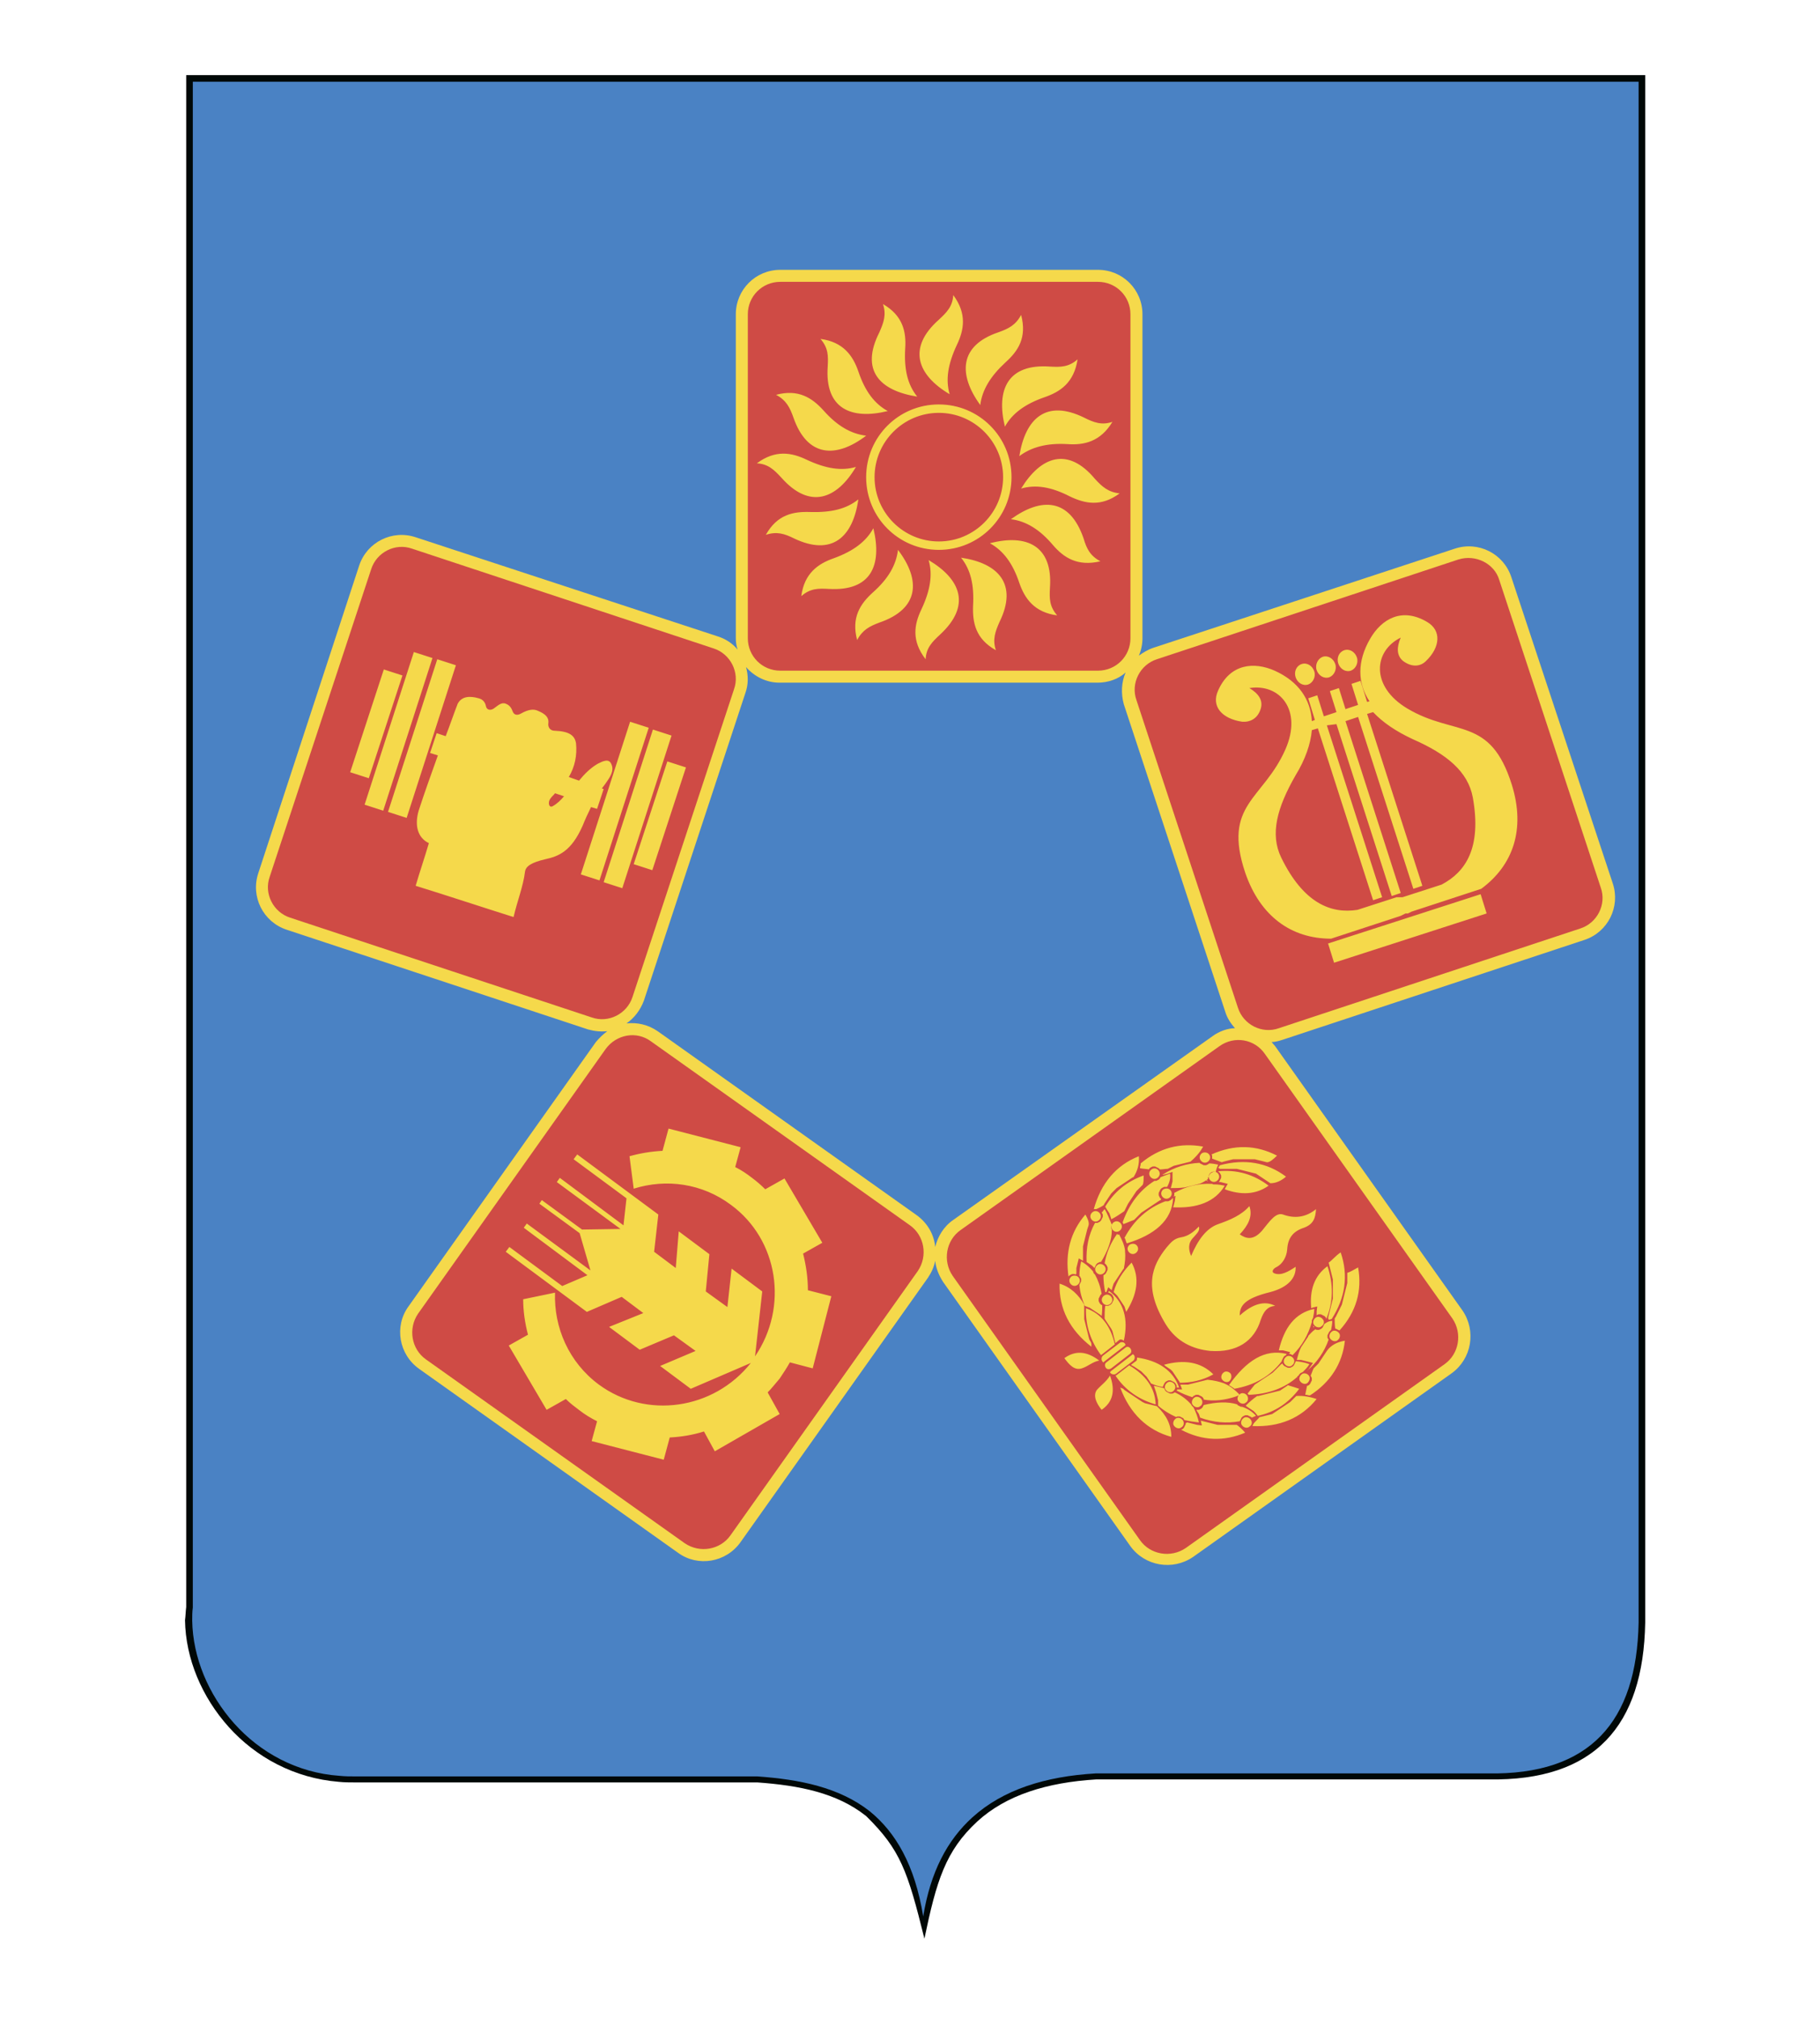 <svg xmlns="http://www.w3.org/2000/svg" viewBox="0 0 303 336" xml:space="preserve"><path fill="#000807" d="M31 267.4V12.5h242.9V270c-.3 17.2-8.4 26.4-26.1 26.1h-65.3c-8.2.5-15 2.6-19.8 7-5.3 4.9-6.8 9.9-8.8 19.5-2.8-11.3-4-14.8-9.7-20.4-4.9-3.9-11.2-5.1-18.1-5.6H59.2c-.9 0-1.9 0-2.8-.1-7.4-.6-13.8-4.1-18.3-9.1s-7.2-11.4-7.3-17.8c.1-.7.1-1.4.2-2.2z"/><path fill="#4A82C4" d="M32.1 13.6v253.9c-.1.7-.1 1.5-.1 2.2.1 6.1 2.7 12.3 7 17.1 4.3 4.8 10.4 8.2 17.5 8.7.9.1 1.8.1 2.7.1h66.9c7 .5 13.6 1.8 18.7 5.8 4.3 3.5 7.5 8.9 8.9 17.5 1.2-7.4 4-12.7 8.2-16.5 5.1-4.6 12.1-6.8 20.5-7.3h65.3c17 .3 24.8-8.6 25.1-25.1V13.6H32.1z"/><path fill-rule="evenodd" clip-rule="evenodd" fill="#F5D94B" d="M201.9 172.4 158.7 203c-1.6 1.1-2.6 2.8-3 4.5-.2-2.1-1.3-4-3.1-5.3l-43.1-30.6c-1.6-1.1-3.4-1.5-5.2-1.3 1.3-.9 2.3-2.2 2.9-3.8l16.9-51.2c.5-1.4.5-2.9.1-4.3 1.4 1.6 3.4 2.6 5.6 2.6h52.9c1.8 0 3.5-.6 4.7-1.7-.7 1.6-.8 3.5-.3 5.3l16.9 51.2c.3 1 .9 1.9 1.6 2.7-1.2 0-2.6.5-3.7 1.3zm-46.2 37.4c.1 1.2.6 2.4 1.3 3.5l31.2 44c2.4 3.3 7 4.1 10.4 1.8l43.1-30.6c3.3-2.4 4.1-7 1.8-10.4l-31.2-44c-.2-.2-.4-.5-.6-.7.6 0 1.3-.2 1.9-.4l50.2-16.6c3.9-1.3 6-5.5 4.7-9.4l-16.9-51c-1.3-3.9-5.5-6-9.4-4.7L192 107.8c-.9.3-1.7.8-2.4 1.3.4-.9.6-1.9.6-2.9V52.3c0-4.1-3.3-7.4-7.4-7.4h-52.9c-4.1 0-7.4 3.3-7.4 7.4v53.9c0 .7.1 1.3.3 1.9-.8-1-2-1.8-3.3-2.2L69.2 89.4c-3.9-1.3-8.1.8-9.4 4.7L43 145.3c-1.3 3.9.8 8.1 4.7 9.4l50.2 16.6c1.1.3 2.1.4 3.2.3-.7.5-1.3 1.1-1.9 1.8l-31.2 44c-2.4 3.3-1.6 8 1.8 10.4l43.1 30.6c3.3 2.4 8 1.6 10.4-1.8l31.2-44c.6-.9 1-1.8 1.2-2.8z"/><path fill-rule="evenodd" clip-rule="evenodd" fill="#CF4B45" d="M129.9 46.9h52.9c3 0 5.4 2.4 5.4 5.4v53.9c0 3-2.4 5.4-5.4 5.4h-52.9c-3 0-5.4-2.4-5.4-5.4V52.3c0-3 2.4-5.4 5.4-5.4zM68.6 91.3l50.2 16.6c2.8.9 4.4 4 3.4 6.8l-16.9 51.2c-.9 2.8-4 4.4-6.8 3.4l-50.2-16.6c-2.8-.9-4.4-4-3.4-6.8l16.9-51.2c.9-2.8 4-4.4 6.8-3.4zm174.2 1.8-50.2 16.6c-2.8.9-4.4 4-3.4 6.8l16.9 51.2c.9 2.8 4 4.4 6.8 3.4l50.2-16.6c2.8-.9 4.4-4 3.4-6.8l-16.9-51.2c-.8-2.7-3.9-4.3-6.8-3.4zm-39.8 81-43.1 30.6c-2.4 1.7-3 5.1-1.3 7.6l31.2 44c1.7 2.4 5.1 3 7.6 1.3l43.1-30.6c2.4-1.7 3-5.1 1.3-7.6l-31.2-44c-1.7-2.5-5.1-3.1-7.6-1.3zm-94.6-.8 43.1 30.6c2.4 1.7 3 5.1 1.3 7.6l-31.2 44c-1.7 2.4-5.1 3-7.6 1.3l-43.1-30.6c-2.4-1.7-3-5.1-1.3-7.6l31.2-44c1.8-2.5 5.2-3.1 7.6-1.3z"/><path fill-rule="evenodd" clip-rule="evenodd" fill="#F5D94B" d="M156.3 68.7c5.9 0 10.7 4.8 10.7 10.7 0 5.9-4.8 10.7-10.7 10.7-5.9 0-10.7-4.8-10.7-10.7 0-5.9 4.8-10.7 10.7-10.7zm0-1.4c6.7 0 12.1 5.4 12.1 12.1 0 6.7-5.4 12.1-12.1 12.1-6.7 0-12.1-5.4-12.1-12.1 0-6.7 5.4-12.1 12.1-12.1zm3.7 25.5c1.6 2 2.2 4.5 2 8-.1 2.8.4 5.5 3.8 7.4-.6-1.8-.1-3.1.6-4.7 3.1-6.3-.2-9.8-6.4-10.7zm-5.4.4c.7 2.4.3 5-1.2 8.2-1.2 2.5-1.7 5.2.7 8.3.1-1.9 1.1-2.9 2.4-4.1 5.2-4.8 3.5-9.2-1.9-12.4zm-5.1-1.7c-.3 2.5-1.6 4.8-4.2 7.1-2.1 1.9-3.6 4.2-2.6 7.9.9-1.7 2.1-2.3 3.7-2.9 6.7-2.3 6.9-7.1 3.1-12.1zm-4.1-3.6c-1.2 2.2-3.3 3.8-6.6 5-2.6.9-4.9 2.5-5.4 6.3 1.5-1.3 2.8-1.3 4.6-1.2 7 .4 8.9-3.9 7.4-10.1zm-2.5-4.8c-2 1.6-4.5 2.2-8 2.1-2.8-.1-5.5.4-7.4 3.8 1.8-.6 3.1-.2 4.7.6 6.3 3 9.8-.2 10.7-6.5zm-.4-5.4c-2.4.7-5 .3-8.2-1.2-2.5-1.2-5.2-1.7-8.3.6 1.9.1 2.9 1.1 4.1 2.4 4.7 5.3 9.2 3.6 12.4-1.8zm1.7-5.2c-2.5-.3-4.8-1.6-7.1-4.2-1.9-2.1-4.2-3.6-7.9-2.6 1.7.9 2.3 2.1 2.9 3.8 2.3 6.6 7.1 6.8 12.1 3zm3.6-4.1c-2.2-1.2-3.8-3.3-4.9-6.6-.9-2.6-2.5-4.9-6.3-5.4 1.3 1.5 1.3 2.8 1.2 4.6-.5 7 3.9 8.9 10 7.4zm4.9-2.4c-1.6-2-2.2-4.5-2-8 .2-2.8-.4-5.5-3.7-7.4.6 1.8.1 3.1-.6 4.7-3.2 6.3 0 9.7 6.3 10.7zm5.4-.4c-.7-2.4-.3-5 1.2-8.2 1.2-2.5 1.7-5.2-.6-8.3-.1 1.9-1.1 2.9-2.4 4.1-5.3 4.7-3.6 9.2 1.8 12.4zm5.1 1.8c.3-2.5 1.7-4.8 4.2-7.1 2.1-1.9 3.6-4.1 2.6-7.9-.9 1.7-2.1 2.3-3.8 2.9-6.5 2.2-6.7 7-3 12.1zm4.1 3.6c1.2-2.2 3.4-3.8 6.6-4.9 2.6-.9 4.9-2.4 5.5-6.3-1.5 1.3-2.8 1.3-4.6 1.2-7-.5-9 3.8-7.5 10zm2.4 4.9c2-1.5 4.6-2.2 8-2 2.8.2 5.5-.4 7.5-3.7-1.8.6-3.1.1-4.7-.7-6.3-3.1-9.8.1-10.8 6.4zm.3 5.4c2.4-.7 5-.3 8.1 1.3 2.5 1.2 5.2 1.8 8.3-.5-1.9-.2-2.9-1.1-4.1-2.4-4.5-5.4-9-3.8-12.3 1.6zm-1.7 5.1c2.5.3 4.8 1.7 7 4.3 1.8 2.1 4.1 3.6 7.9 2.7-1.7-.9-2.3-2.1-2.8-3.8-2.3-6.7-7-6.9-12.1-3.2zm-3.5 4c2.2 1.2 3.8 3.3 4.9 6.6.9 2.6 2.5 4.9 6.3 5.4-1.3-1.5-1.3-2.8-1.2-4.6.5-7-3.9-9-10-7.4zM221.1 157l25.4-8.2 1 3.2-25.4 8.2-1-3.2zm-3.3-40.8 1.5-.5 1.1 3.5 2.1-.7-1.1-3.5 1.5-.5 1.1 3.5 2.1-.7-1.1-3.5 1.5-.5 1.1 3.5.4-.1c-2-3-2.1-6.6.1-10.4 1.9-3.3 5.3-5.3 9.5-2.8 2.4 1.4 2.2 4.2-.2 6.5-.9.9-2.3 1.1-3.8 0-1.1-.9-1.1-2.3-.4-3.9-4.5 2.2-5.1 8.1 1.1 11.8 7.9 4.7 13.8 1.2 17.4 12.7 2.3 7.4.2 13.4-5.1 17.3l-11.6 3.8-.2.1-.2.1-.2.1h-.4l-.2.1-.2.1-.2.1-.2.1-11.6 3.8c-6.6 0-11.8-3.7-14.3-11-3.8-11.4 3-12.1 6.7-20.5 2.9-6.6-1-11-6-10.2 1.5.9 2.3 2 1.9 3.4-.5 1.7-1.8 2.3-3.1 2.2-3.4-.5-5.2-2.6-4-5.2 2-4.5 6-4.8 9.4-3.3 4 1.8 6 4.8 6.2 8.4l.5-.2-1.1-3.6zm3.1 4.5 9.2 28.6-1.5.5-9.2-28.6-1 .3c-.2 2.3-1.1 4.9-2.7 7.5-3.1 5.4-4.3 9.8-2.4 13.7 3.7 7.6 8.3 9.4 12.7 8.7l6.5-2.1H233.5l6.5-2.1c4-2.1 6.7-6.1 5.2-14.5-.8-4.3-4.3-7.2-10-9.7-2.8-1.3-5-2.8-6.6-4.5l-1 .3 9.2 28.6-1.5.5-9.2-28.6-2.1.7 9.2 28.6-1.5.5-9.2-28.6-1.6.2zm2.9-12.5c.9-.3 1.8.3 2.1 1.2.3.9-.2 1.9-1 2.2-.9.3-1.8-.3-2.1-1.2-.3-.9.1-1.9 1-2.2zm-3.6 1.1c.9-.3 1.8.3 2.1 1.2.3.9-.2 1.9-1 2.2-.9.3-1.8-.3-2.1-1.2-.3-.9.2-1.9 1-2.2zm-3.5 1.2c.9-.3 1.8.3 2.1 1.2.3.9-.2 1.9-1 2.2-.9.3-1.8-.3-2.1-1.2-.3-.9.1-1.9 1-2.2zM108 121.1l-3.1-1-8.2 25.4 3.1 1 8.2-25.4zm3.8 1.3-3.1-1-8.2 25.4 3.1 1 8.2-25.4zm2.4 5.3-3.1-1-5.6 17.1 3.1 1 5.6-17.1zm-41.4-18 3.1 1-8.2 25.4-3.1-1 8.2-25.4zm-3.9-1.2 3.1 1-8.2 25.4-3.1-1 8.2-25.4zm-5 2.9 3.1 1-5.6 17.1-3.1-1 5.6-17.1zm21.6 41.2c-5.4-1.7-10.8-3.5-16.3-5.2.7-2.4 1.5-4.7 2.2-7.1-1.9-.9-2.4-3-1.7-5.4 1-3.1 2.1-6.1 3.2-9.2l-1.3-.4 1.1-3.3 1.5.5c.7-1.8 1.3-3.6 2-5.4.7-1.3 2.1-1.3 3.5-.9.8.2 1.1.8 1.2 1.3.1.6.7.8 1.3.4.7-.5 1.3-1.1 2-.8.8.3 1 .9 1.2 1.4.3.6.9.5 1.4.2 1.1-.6 2-.8 2.8-.4 1.2.5 1.8 1.1 1.7 2-.1.5.1 1.3 1.1 1.3 2.4.1 3.3.8 3.5 2.1.2 2-.2 3.9-1.2 5.6l1.7.6c.9-1.1 1.9-2.1 3.1-2.8.8-.4 1.9-1 2.3.1.5 1.1-.3 2.2-1 3.2-.2.3-.4.5-.6.8l.3.1-1.1 3.3-1-.3c-.5 1-1 2.1-1.4 3.1-1.9 4.3-4 5.1-6.3 5.6-2.1.5-3.2 1.1-3.3 2.1-.3 2.4-1.3 4.9-1.9 7.5zm6.9-20.6c-.2.3-.5.5-.7.8-.6.7-.3 1.8.4 1.3.7-.4 1.3-1 1.8-1.6l-1.5-.5zM105.5 197.8c5.4-1.7 11.4-.9 16.2 2.7 7.9 5.8 9.6 17 4 25.2l1.2-10.8-5.1-3.8-.7 6.4-3.6-2.6.6-6.2-5.1-3.8-.5 6.1-3.6-2.7.7-6.2-13.5-10-.6.8 8.8 6.5-.5 4.5-10.6-7.9-.5.7 10.6 7.8-6.4.1-6.7-4.9-.2.3-.2.3 6.7 4.9 1.8 6.2-10.6-7.8-.5.7 10.6 7.9-4.2 1.8-8.8-6.5-.6.8 13.5 10 5.8-2.5 3.6 2.7-5.7 2.3 5.1 3.8 5.7-2.4 3.6 2.6-5.9 2.5 5.1 3.8 10-4.3c-6.2 7.8-17.4 9.4-25.3 3.6-5-3.7-7.5-9.5-7.3-15.3l-5.3 1.1c0 2 .3 4 .8 5.9l-3.2 1.8 6.3 10.7 3.2-1.8c.7.7 1.5 1.3 2.3 1.9.9.7 1.9 1.3 2.9 1.8l-.9 3.3 12 3.1 1-3.7c1.9-.1 3.8-.4 5.7-1l1.8 3.3 10.8-6.2-2-3.6c.7-.7 1.3-1.5 2-2.3.6-.9 1.2-1.8 1.7-2.7l3.8 1 3.1-12-3.9-1c0-2.1-.3-4.1-.8-6.1l3.2-1.8-6.3-10.7-3.2 1.8c-.7-.7-1.4-1.3-2.2-1.9-.9-.7-1.8-1.3-2.8-1.8l.9-3.3-12-3.1-1 3.7c-1.9.1-3.7.4-5.5.9l.7 5.4zM201.3 192.1c.3.4.2.9-.2 1.2-.4.3-.9.2-1.2-.2-.3-.4-.2-.9.2-1.2.3-.2.9-.2 1.2.2zm1.5 3.2c.3.4.2.9-.2 1.2-.4.3-.9.2-1.2-.2-.3-.4-.2-.9.2-1.2.3-.2.9-.2 1.2.2zm-7.9 2.8c.3.4.2.9-.2 1.2-.4.3-.9.2-1.2-.2-.3-.4-.2-.9.2-1.2.4-.2.9-.2 1.2.2zm-5.6 9.2c.3.4.2.9-.2 1.2s-.9.2-1.2-.2c-.3-.4-.2-.9.2-1.2.4-.2.9-.2 1.2.2zm-2.7-3.7c.3.4.2.9-.2 1.2-.4.3-.9.2-1.2-.2-.3-.4-.2-.9.2-1.2.4-.3.9-.2 1.2.2zm-3.5-1.7c.3.4.2.9-.2 1.2-.4.3-.9.2-1.2-.2-.3-.4-.2-.9.2-1.2s.9-.2 1.2.2zm9.8-7.1c.3.4.2.9-.2 1.2-.4.3-.9.2-1.2-.2-.3-.4-.2-.9.2-1.2.4-.3.9-.2 1.2.2zm-9 15.9c.3.4.2.9-.2 1.2-.4.3-.9.2-1.2-.2-.3-.4-.2-.9.2-1.2.3-.3.9-.2 1.2.2zm1.1 5.1c.3.4.2.9-.2 1.2s-.9.2-1.2-.2c-.3-.4-.2-.9.2-1.2s.9-.2 1.2.2zm-5.4-3.2c.3.4.2.9-.2 1.2-.4.3-.9.2-1.2-.2-.3-.4-.2-.9.2-1.2.3-.2.9-.2 1.2.2zm7.7 11c0 .1.1.1.1.2 0 0-.1 0-.1.1l-3.5 2.7-.1.1c-.1 0-.1-.1-.2-.2-.2-.3-.1-.7.1-.9l2.9-2.2c.2-.1.6-.1.8.2zm1.5 1.9c.2.3.1.7-.1.9l-2.9 2.2c-.3.2-.7.1-.9-.1-.1-.1-.1-.1-.1-.2.1 0 .1 0 .1-.1l3.5-2.7.1-.1c.1-.1.2 0 .3.1zm-.6-1.1c.2.3.2.7-.1.9l-3.1 2.4c-.3.2-.7.2-.9-.1-.2-.3-.2-.7.1-.9l3.1-2.4c.3-.3.7-.2.9.1zm-7.4-6.7c-.1 2.9.8 5.5 2.5 7.8l2.3-1.8c-.7-3-2.2-5.1-4.8-6zm2.2 8.7c-2.1-1.6-4-1.7-5.8-.4.8 1.1 1.7 2.1 2.9 1.7 1-.3 1.8-1.1 2.9-1.3zm1.6-11.6c0 .1-.1.2-.1.3h.1l.2.1.2.1.2.2.1.2.1.2v.4l-.1.2-.1.2-.1.2-.2.2-.2.1-.2.1h-.5c-.1.7-.1 1.4-.1 2.1l.1.2.2.3.2.3.2.3.2.3.2.3.2.4.1.4.1.4.1.4.1.4.1.4.6-.5c.2-.2.6-.1.8.1.8-3.6 0-6.5-2.5-8.3zm-4.6-4.9c-.2.8-.3 1.6-.3 2.4l.1.1.1.2.1.2v.4l-.1.2-.1.2-.1.2c.1 1.2.4 2.3.9 3.5l.5.2.3.1.3.2.3.2.3.2.3.2.3.2.3.2.2.2c.1-.6.1-1.2.1-1.8l-.2-.1-.2-.2-.1-.2-.1-.2v-.4l.1-.2.1-.2.1-.2.2-.2c-.2-1.2-.6-2.3-1.1-3.2l-.2-.2-.1-.2v-.1c-.5-.6-1.1-1.2-2-1.7zm-3.6 3.7c-.1 4.2 1.7 7.7 5.3 10.5v-.5l-.1-.3-.2-.3-.1-.3-.1-.4-.1-.4-.1-.4-.1-.4-.1-.4-.1-.4-.1-.4-.1-.4V217.1c-.9-1.6-2.2-2.9-4.1-3.5zm12-3.5c-1.5 1.5-2.5 3.1-3 4.9l.3.3.3.3.2.3.2.3.2.3.2.3.2.3.2.3.1.3.1.3.1.3c1.8-2.9 2.3-5.6.9-8.2zm-2.4-4.8c-1.1 1.5-1.8 3.2-2.1 4.9l.1.1.2.2.1.2.1.2v.4l-.1.2-.1.2-.1.2-.2.2-.2.1c0 .9.1 1.9.3 2.8h.2l.3-.8.6.5v-.1l.1-.4.1-.3.1-.3.2-.3.2-.3.2-.3.2-.3.2-.3.2-.3.2-.3.2-.3.1-.1c.2-1 .3-1.9.2-2.8v-.2c-.1-.9-.5-1.8-1-2.7l-.2.1-.1-.2zm-2.1-4.1c-.2.2-.3.4-.5.6l.1.1.1.2v.4l-.1.2-.1.2-.1.2-.2.2-.2.1-.2.1h-.4c-1.1 2-1.5 4.1-1.4 6.5l.3.2.3.2.3.2.3.3.1.1.1-.2.1-.2.1-.2.2-.2.2-.1.2-.1h.2c1.1-1.8 1.8-3.6 1.8-5.3v-.1l-.1-.2v-.4l.1-.2c-.4-.9-.7-1.8-1.2-2.6zm-3.2.9c-2.5 2.9-3.4 6.4-2.8 10.4v-.1l.2-.2.2-.1.2-.1h.4l.2.1c0-.1.1-.1.1-.2v-.9l.1-.4.1-.4.2-.8.7.4v-2.4l.1-.4.1-.4.1-.4.1-.4.1-.4.1-.4.1-.4.1-.3.1-.3c.2-.5-.1-1.2-.5-1.9zm31.9-9.8c-3.5-1.8-7.1-1.9-10.9-.2l.1.2v.5c.5.2 1.1.4 1.6.6l.3-.1.4-.1.4-.1.4-.1.4-.1H208.9l.4.1.4.1.4.1.4.1.4.1h.1c.4 0 1-.5 1.6-1.1zm1.5 3.5c-3.2-2.4-6.9-3-11-1.9l-.2.3-.1.1c.1.1.2.1.3.2h2.8l.4.1.4.1.4.1.4.1.4.1.4.1.4.1.4.1.3.2.3.2.3.2.3.2.3.2.3.2.3.2.3.2c.9 0 1.8-.4 2.6-1.1zm-2.9 1.5c-2.5-1.9-5.3-2.7-8.4-2.4l.1.1.2.2.1.2.1.2v.4l-.1.2-.1.2-.1.2-.1.1h.3l.4.1.8.2-.4.7-.1.2c2.7 1 5.2.9 7.3-.6zm-10.3-1-.1.1c.1.1.2.1.3.2l-.2-.3zm-5.6 3.1c-.1 0-.1 0-.2.1l-.2.2-.2.1-.2.1h-.5c-2.9 1.1-5.2 3.1-6.8 6.1l.1.1.1.3.1.3.1.2c4.6-1.4 7.5-3.8 7.7-7.5zm8.6-2.1c-.5-.1-1-.2-1.5-.2h-.4l-.2-.1h-.1c-2.2-.1-4.2.4-6.2 1.5v.4l-.1.2.3-.1-.1.8-.1.4-.1.4-.1.3c4 .2 7-.9 8.6-3.6zm-10.4 2.3zm9.3-5.8c-.5-.1-1-.2-1.5-.2l-.1.1-.2.1-.2.1h-.4l-.2-.1-.2-.1-.2-.1-.1-.1c-2.1.1-4.2.7-6.2 2h.1l.4-.1.4-.1.8-.3v1.6l-.1.4-.1.4-.1.3c.8 0 1.5 0 2.2-.1h.1l.4-.1.4-.1.4-.1.4-.1.4-.1.4-.1h.1c.5-.2 1-.5 1.4-.8v-.2l.1-.2.1-.2.1-.2.2-.2.2-.1.2-.1h.4c.1-.6.3-.9.4-1.2zm-2.5-3c-3.8-.7-7.3.2-10.4 2.8v.2l-.1.4v.2c.5.1 1 .1 1.5.2v-.1l.2-.2.2-.1.2-.1h.4l.2.1.2.1.2.1.2.2c.5 0 .9-.1 1.3-.1l.2-.1.4-.2.4-.2.4-.1.4-.1.4-.1.4-.1.4-.1.4-.1.4-.1c.7-.6 1.5-1.4 2.1-2.5zm-5.5 4.5c-.6.2-1.1.4-1.6.6l-.1.2-.2.2-.2.1-.2.1H192.2c-2.4 1.5-4.2 3.8-5.3 6.9l.1.2v.1c.6-.2 1.2-.5 1.8-.7l.3-.3.3-.3.3-.3.3-.3.3-.2.3-.2.3-.2.3-.2.3-.2.3-.2.3-.2.3-.2.3-.2.3-.2.2-.1c.1-.1.1-.1.1-.2l-.2-.2-.1-.2-.1-.2v-.4l.1-.2.1-.2.1-.2.2-.2.2-.1.2-.1h.5c.4-.7.6-1.4.5-2.2zm-4.4.3c-2.8 1-4.9 2.7-6.4 5.2l.3.5.2.3.2.3.1.3.1.3.1.3v.1c.8-.4 1.5-.9 2.1-1.3l.1-.1.2-.4.2-.4.2-.4.2-.3.2-.3.2-.3.2-.3.2-.3.2-.3.2-.3.3-.3.3-.3.3-.3.1-.1c.2-.2.2-.9.2-1.6zm-.8-3.2c-3.8 1.5-6.3 4.5-7.5 8.8h.4c.5-.2.9-.4 1.3-.7v-.1l.2-.3.2-.3.2-.3.2-.3.2-.3.2-.3.3-.3.3-.3.3-.3.3-.2.3-.2.3-.2.3-.2.3-.2.3-.2.3-.2.3-.2.3-.2h.1c.7-1.1 1-2.2.9-3.5zm2.8 41.3c-2.8-.8-5.1-2.4-6.7-4.8h.1l2.2-1.7c2.7 1.6 4.3 3.7 4.4 6.5zm-7.6-4.8c.9 2.5.5 4.4-1.4 5.7-.8-1-1.5-2.3-.8-3.3.7-.8 1.6-1.4 2.2-2.4zm11.5 2h-.4V230.6l-.1-.2-.1-.2-.2-.2-.2-.1-.2-.1-.2-.1h-.4l-.2.1-.2.1-.2.2-.1.2-.1.2-.1.2v.1c-.7-.1-1.3-.3-2-.6l-.1-.2-.2-.3-.2-.3-.2-.3-.3-.3-.3-.3-.3-.3-.3-.2-.3-.2-.3-.2-.3-.2-.4-.2-.1-.1.8-.6c.2-.1.2-.3.2-.6 3.5.5 6 2.1 7 5zm3.3 5.8c-.8-.1-1.6-.2-2.4-.4l-.1-.1-.1-.2-.2-.1-.2-.1-.2-.1h-.4l-.2.1c-1.1-.5-2.1-1.1-3-1.9v-.9l-.1-.4-.1-.4-.1-.4-.1-.3-.1-.3-.1-.3-.1-.3c.6.1 1.2.3 1.7.4l.1.2.1.2.2.2.2.1.2.1.2.1h.4l.2-.1.2-.1c1.1.5 2 1.2 2.7 2l.1.2.2.2.1.1c.4.8.7 1.6.9 2.5zm-4.6 2.4c-4-1.1-6.9-3.9-8.5-8.2.2.1.3.1.5.2l.2.2.3.2.3.2.3.2.3.2.3.2.3.2.3.2.3.2.3.2.3.2.4.2.4.1.4.1.4.1.8.2c1.6 1.5 2.4 3.1 2.4 5.1zm7-10.4c-1.8 1-3.7 1.4-5.6 1.4v-.1l-.2-.3-.2-.3-.2-.3-.2-.3-.2-.3-.2-.3-.3-.3-.3-.2-.3-.2-.3-.2-.2-.2c3.3-.9 6.1-.5 8.2 1.6zm3.7 3.7c-1.8.6-3.6.8-5.3.5v-.1l-.1-.2-.2-.2-.2-.1-.2-.1-.2-.1h-.4l-.2.1-.2.1-.2.2c-.9-.3-1.7-.6-2.6-1.1l.1-.2h.8l-.3-.8h1.3l.4-.1.4-.1.4-.1.4-.1.4-.1.4-.1.4-.1.4-.1h.1c1 .1 1.9.3 2.7.6l.2.1c.9.4 1.6 1 2.3 1.7l-.1.2-.5.2zm3.4 3.2c-.2.1-.5.2-.7.3l-.1-.1-.2-.1-.2-.1-.2-.1h-.4l-.2.1-.2.1-.2.2-.1.2-.1.2-.1.2c-2.2.4-4.4.2-6.6-.6l-.1-.3-.1-.3-.2-.3-.2-.3v-.1h.4l.2-.1.2-.1.2-.2.1-.2.1-.2c2.1-.5 4-.6 5.6-.1v.1l.2.1.2.1.2.1h.2c.9.3 1.7.8 2.3 1.5zm-1.8 2.8c-3.5 1.5-7.1 1.4-10.7-.5h.1l.2-.1.2-.2.1-.2.1-.2.1-.2v-.2c.1 0 .1 0 .2-.1h.1l.4.1.4.1.4.1.4.1.8.1-.2-.8.4.1.4.1.4.1.4.1.4.1.4.1.4.1H205.9c.3.2.9.7 1.4 1.3zm18.8-27.5c.7 3.9-.3 7.4-3.1 10.5l-.2-.1-.2-.1-.2-.1h-.1c-.1-.6-.1-1.2-.1-1.7l.2-.3.2-.4.2-.4.2-.4.2-.4.2-.4.1-.4.1-.4.1-.4.1-.4.1-.4.1-.4.1-.4.1-.4.1-.4V211.8c.4-.1 1.1-.5 1.8-.9zm-2.9-2.5c1.3 3.8.8 7.5-1.5 11.1l-.4.1h-.1c0-.1-.1-.2-.1-.3l.1-.4.1-.4.1-.4.1-.4.1-.4.1-.4.1-.4.1-.4V212.9l-.1-.4-.1-.4-.1-.4-.1-.4-.1-.4-.1-.4-.1-.4c.5-.3 1.1-1.1 2-1.7zm-2.2 2.3c1 3 1 5.9-.2 8.8v-.1l-.1-.2-.2-.2-.2-.1-.2-.1-.2-.1h-.4l-.2.1-.1.1v-.7l.1-.8-.8.2-.2.1c-.3-3 .5-5.4 2.7-7zm-2.2 10.1-.1.1c0-.1-.1-.2-.1-.3l.2.2zm-4.6 4.5c0 .1-.1.1-.1.2l-.2.1-.2.2-.1.2-.1.2-.1.2v.1c-1.9 2.5-4.5 4-7.9 4.6l-.1-.1-.3-.2-.3-.2-.2-.1c2.9-4.1 6-6.1 9.6-5.2zm4.6-7.5c0 .5-.1 1-.2 1.5l-.1.2-.1.2V220c-.6 2.1-1.6 3.9-3.2 5.5l-.2-.1-.2-.1h-.2l.2-.3-.8-.2-.4-.1h-.7c.9-3.8 2.7-6.2 5.9-6.9zm-5.3 9.1zm8.3-7.1c0 .5-.1 1-.2 1.5l-.1.1-.2.2-.1.2-.1.2-.1.2v.4l.1.2.1.1c-.7 2-1.9 3.8-3.7 5.3l.1-.1.3-.3.2-.3.5-.7-.8-.2-.4-.1-.4-.1-.4-.1h-.7c.2-.8.4-1.5.7-2.1l.2-.3.2-.3.2-.3.2-.3.2-.3.2-.3v-.1c.4-.4.7-.8 1.2-1.1l.2.1h.4l.2-.1.2-.1.2-.2.1-.2.1-.2.1-.2c.6-.4.9-.5 1.3-.5zm2.1 3.3c-.4 3.8-2.4 6.9-5.8 9.1h-.2l-.4-.1h-.2l.3-1.5h.1l.2-.1.2-.2.1-.2.1-.2.1-.2v-.4l-.1-.2-.1-.2c.2-.4.3-.8.5-1.2l.2-.2.3-.3.3-.3.2-.3.2-.3.2-.3.2-.3.2-.3.2-.3.2-.3c.7-1 1.8-1.5 3-1.7zM218 227c-.3.5-.7.9-1.1 1.3l-.2.1-.2.1-.2.2-.1.2-.2.1v.1c-2.1 1.9-4.9 2.9-8.1 3l-.2-.2 1.2-1.5.3-.2.3-.2.3-.2.3-.2.3-.2.3-.2.3-.2.3-.2.3-.2.3-.2.3-.3.3-.3.3-.3.3-.3.2-.2c.1 0 .1-.1.2-.1l.1.2.2.2.2.1.2.1.2.1h.4l.2-.1.2-.1.2-.2.1-.2.1-.2.1-.2v-.1c.8.1 1.5.2 2.3.5zm-1.7 4.1c-1.8 2.4-4.1 3.9-6.9 4.5l-.4-.5-.3-.3-.3-.2-.3-.2-.3-.2-.3-.2-.1-.1c.6-.6 1.3-1.2 1.9-1.6h.2l.4-.1.4-.1.4-.1.4-.1.4-.1.4-.1.4-.1.4-.1.4-.1.3-.2.3-.2.3-.2.3-.2.1-.1c.7.2 1.3.4 1.9.6zm2.9 1.7c-2.6 3.2-6.2 4.7-10.7 4.5l.1-.2.1-.2c.3-.4.7-.7 1-1.1h.1l.4-.1.4-.1.4-.1.4-.1.4-.1.3-.2.3-.2.3-.2.3-.2.3-.2.3-.2.3-.2.3-.2.3-.2.3-.2.3-.3.3-.3.3-.3.1-.1c1-.1 2.2.1 3.4.5zm-25.1-12.4c-3.8-6.2-2.3-9.8.1-12.8.7-.8 1.2-1.5 2.4-1.7 1.3-.2 2.2-1 3-1.8.2.7-.3 1.1-.9 1.8-1 1-.8 2.1-.4 3.1 1.1-2.6 2.5-4.6 4.5-5.3 2-.7 3.9-1.5 5.2-3 .6 1.7-.2 3.2-1.6 4.7 1 .7 2.2 1.1 3.7-.6 1.3-1.6 2.3-3.1 3.5-2.7 1.9.7 3.8.5 5.5-.9-.1 1.5-.4 2.6-2.3 3.2-1.6.6-2.4 1.7-2.5 3.5-.1 1.3-.8 2.4-1.7 2.9-.7.3-1 .9-.4 1.1 1.1.4 2.3-.3 3.5-1.1.1 1.8-1.2 3.4-4.2 4.2-4.5 1.1-5.1 2.4-5.1 3.9 2.2-2 4.2-2.5 5.9-1.6-1.3.1-1.9.9-2.4 2.3-1.1 3.6-4 5.5-8.4 5.2-2.9-.3-5.6-1.5-7.4-4.4zm28.8 1.4c-.3-.4-.9-.5-1.2-.2-.4.3-.5.9-.2 1.2.3.4.9.5 1.2.2.4-.3.5-.9.2-1.2zm-2.7-2.3c-.3-.4-.9-.5-1.2-.2-.4.3-.5.9-.2 1.2.3.4.9.5 1.2.2.5-.3.5-.9.2-1.2zm-4.9 6.5c-.3-.4-.9-.5-1.2-.2-.4.3-.5.9-.2 1.2.3.4.9.5 1.2.2.4-.3.5-.8.2-1.2zm-10.4 2.6c-.3-.4-.9-.5-1.2-.2-.4.3-.5.9-.2 1.2.3.4.9.5 1.2.2s.4-.8.2-1.2zm2.7 3.6c-.3-.4-.9-.5-1.2-.2-.4.3-.5.9-.2 1.2.3.4.9.5 1.2.2.4-.2.5-.8.2-1.2zm.6 4c-.3-.4-.9-.5-1.2-.2-.4.3-.5.9-.2 1.2.3.4.9.5 1.2.2.5-.3.5-.8.2-1.2zm9.7-7.3c-.3-.4-.9-.5-1.2-.2-.4.3-.5.9-.2 1.2.3.4.9.5 1.2.2s.5-.8.2-1.2zm-17.9 3.9c-.3-.4-.9-.5-1.2-.2-.4.3-.5.9-.2 1.2.3.4.9.5 1.2.2.4-.2.5-.8.2-1.2zm-4.5-2.5c-.3-.4-.9-.5-1.2-.2-.4.3-.5.9-.2 1.2.3.4.9.5 1.2.2.4-.3.5-.8.2-1.2zm1.4 6c-.3-.4-.9-.5-1.2-.2-.4.3-.5.9-.2 1.2.3.4.9.5 1.2.2.4-.2.5-.8.2-1.2z"/></svg>